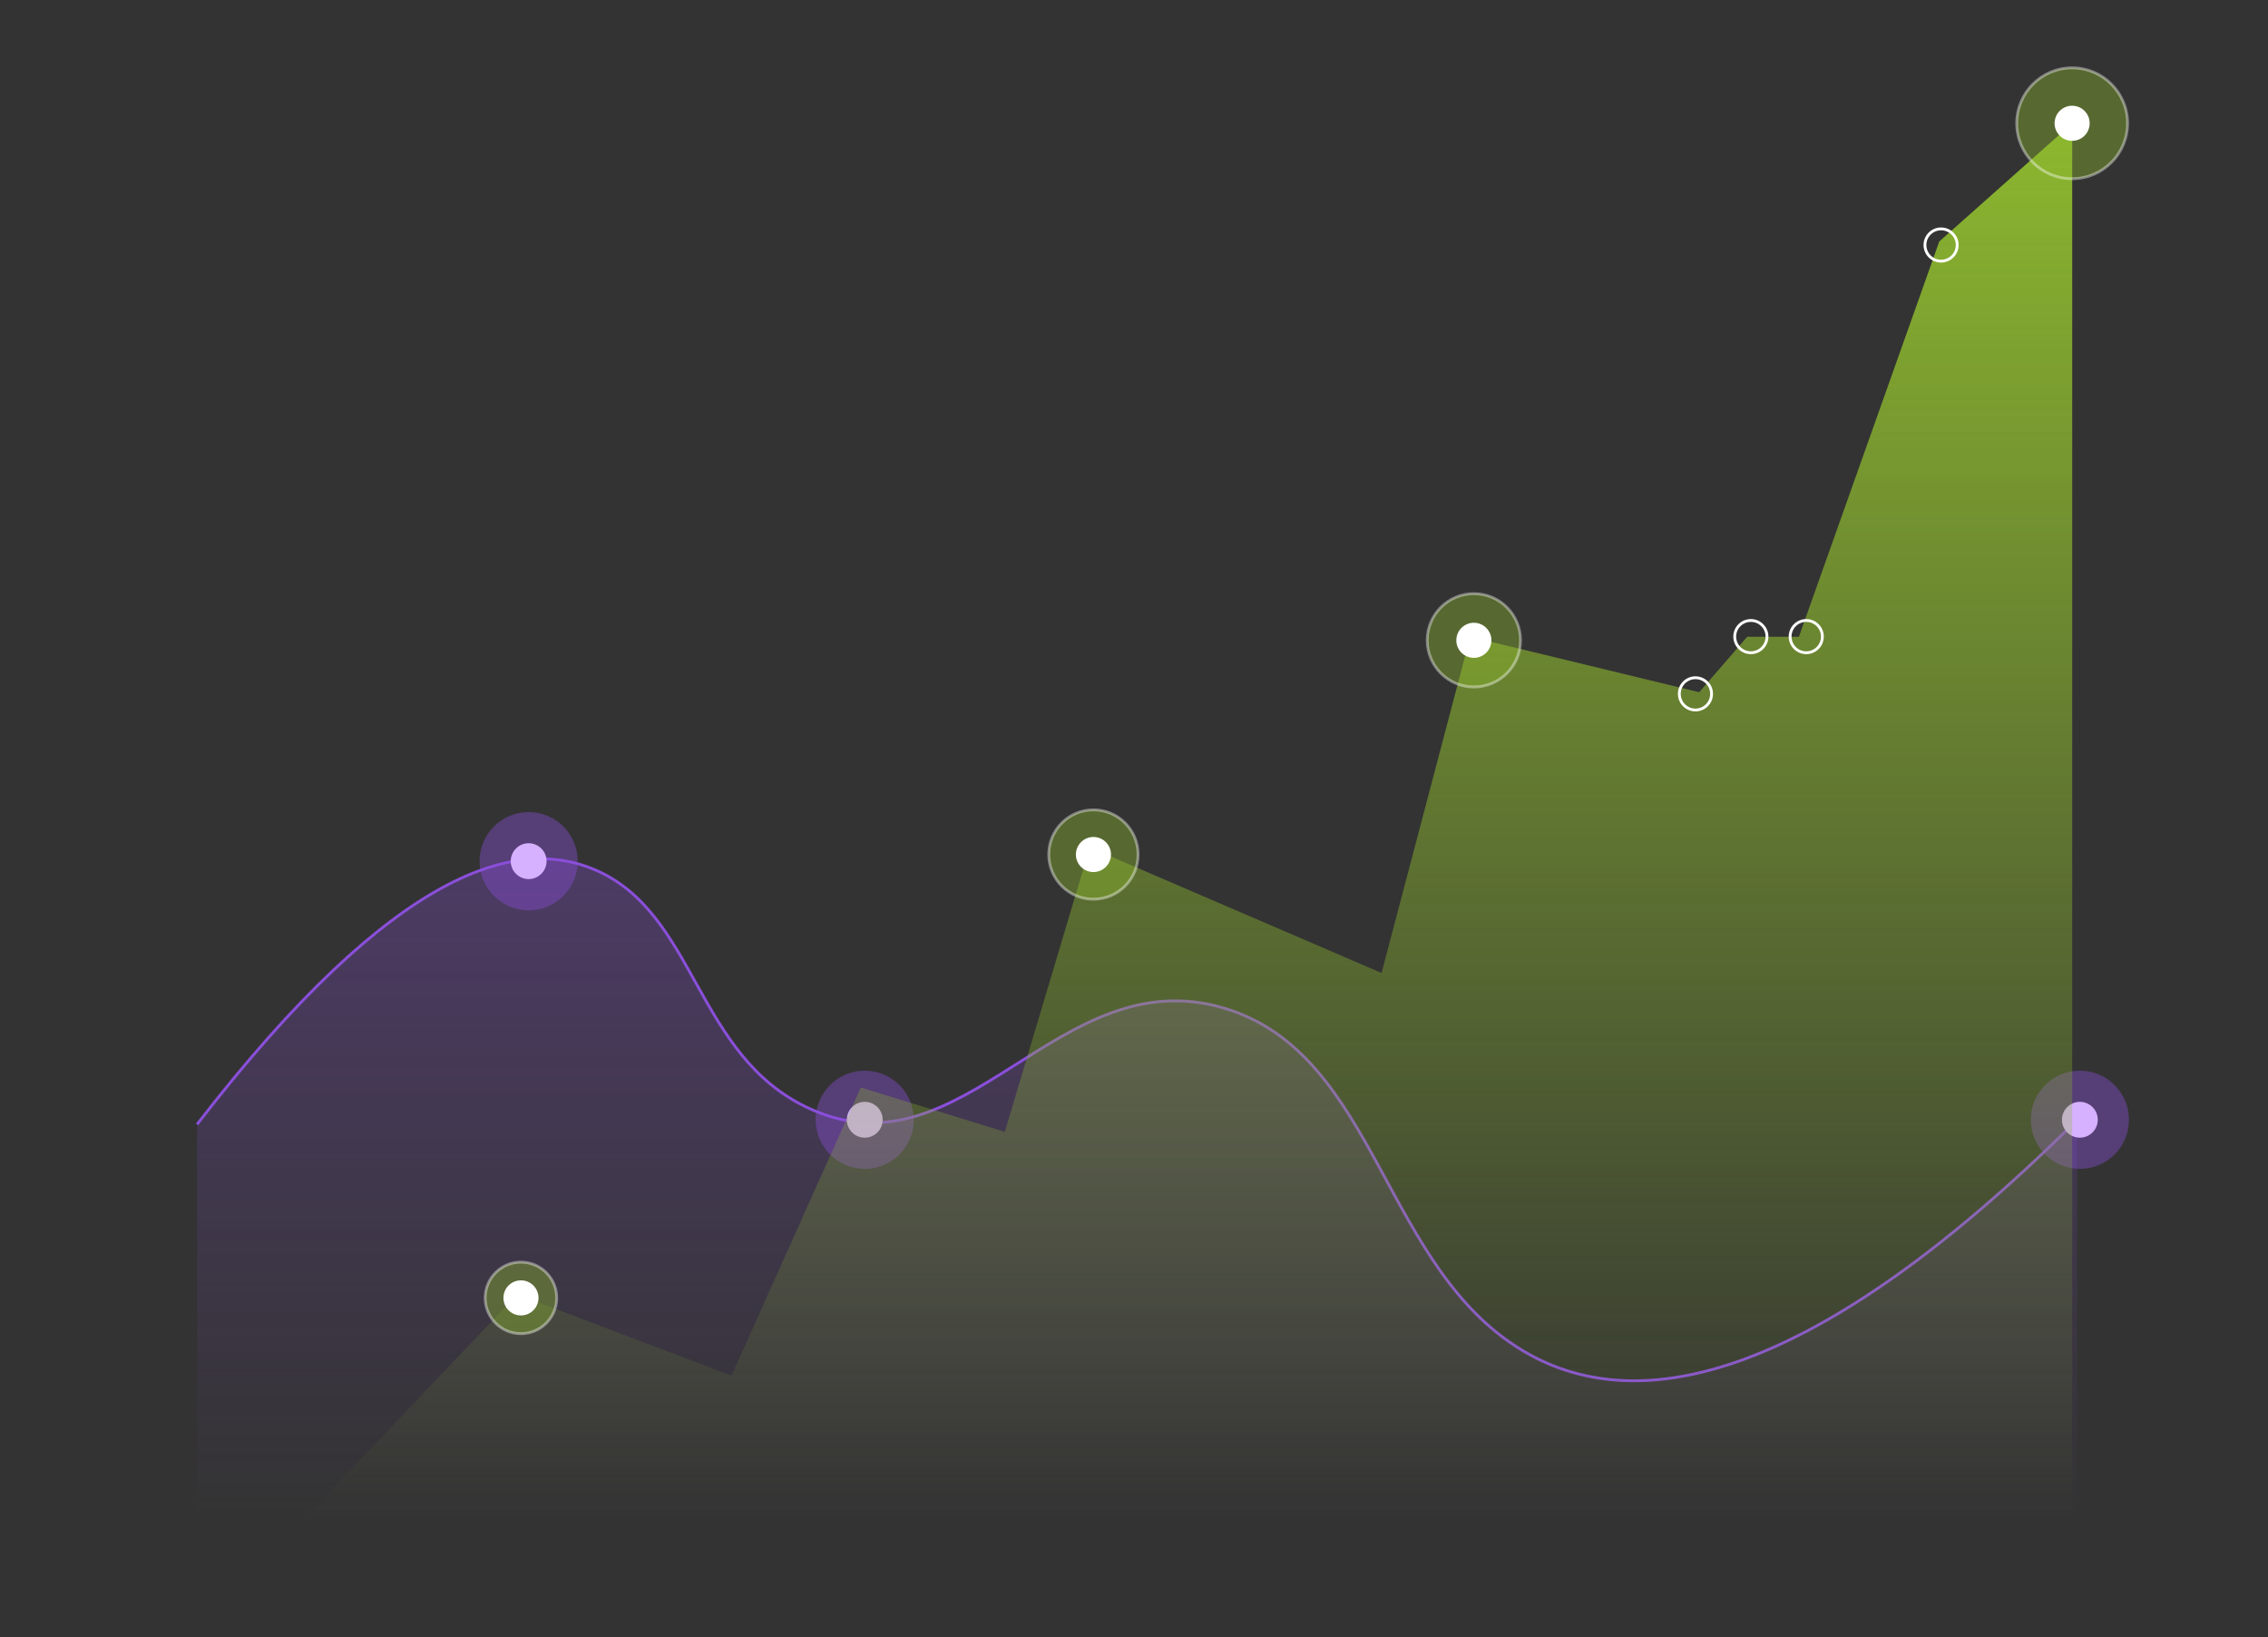 <svg width="801" height="578" viewBox="0 0 801 578" fill="none" xmlns="http://www.w3.org/2000/svg">
<rect x="0" y="0" width="801" height="578" fill="#333333" stroke="none"/>
<path opacity="0.3" d="M69.611 538.265V396.994C140.602 305.025 183.403 295.776 209.944 307.028C246.153 322.353 245.388 372.929 285.964 391.445C340.711 416.444 373.589 338.68 432.142 355.906C487.059 372.046 488.129 449.267 539.902 478.101C575.415 497.873 634.834 493.596 733.589 395.433V538.282H69.492H69.594L69.611 538.265Z" fill="url(#paint0_linear_1269_966)"/>
<path d="M69.602 396.994C140.592 305.025 183.394 295.776 209.934 307.028C246.143 322.353 245.379 372.929 285.955 391.445C340.701 416.444 373.58 338.68 432.133 355.906C487.049 372.046 488.12 449.267 539.893 478.101C575.405 497.873 634.824 493.596 733.579 395.433" stroke="#8A4FDA" stroke-miterlimit="10"/>
<path opacity="0.4" d="M204.044 304.063C204.044 313.639 196.281 321.402 186.705 321.402C177.13 321.402 169.367 313.639 169.367 304.063C169.367 294.488 177.13 286.725 186.705 286.725C196.281 286.725 204.044 294.488 204.044 304.063Z" fill="#8A4FDA"/>
<path opacity="0.4" d="M322.747 395.372C322.747 404.948 314.984 412.711 305.409 412.711C295.833 412.711 288.07 404.948 288.07 395.372C288.07 385.797 295.833 378.034 305.409 378.034C314.984 378.034 322.747 385.797 322.747 395.372Z" fill="#8A4FDA"/>
<path opacity="0.4" d="M751.895 395.372C751.895 404.948 744.133 412.711 734.557 412.711C724.981 412.711 717.219 404.948 717.219 395.372C717.219 385.797 724.981 378.034 734.557 378.034C744.133 378.034 751.895 385.797 751.895 395.372Z" fill="#8A4FDA"/>
<path d="M193.034 304.062C193.034 307.558 190.2 310.391 186.704 310.391C183.209 310.391 180.375 307.558 180.375 304.062C180.375 300.566 183.209 297.732 186.704 297.732C190.2 297.732 193.034 300.566 193.034 304.062Z" fill="#D6B1FF"/>
<path d="M311.737 395.37C311.737 398.866 308.903 401.7 305.408 401.7C301.912 401.7 299.078 398.866 299.078 395.37C299.078 391.875 301.912 389.041 305.408 389.041C308.903 389.041 311.737 391.875 311.737 395.37Z" fill="#D6B1FF"/>
<path d="M740.885 395.37C740.885 398.866 738.052 401.7 734.556 401.7C731.06 401.7 728.227 398.866 728.227 395.37C728.227 391.875 731.06 389.041 734.556 389.041C738.052 389.041 740.885 391.875 740.885 395.37Z" fill="#D6B1FF"/>
<path d="M182.695 457.029L107.039 536.598H731.854V43.529L684.895 85.271L635.327 224.843H617.065L600.108 244.409L519.234 224.843L487.928 343.545L384.88 299.195L354.878 399.635L304.006 383.982L258.351 485.726L182.695 457.029Z" fill="url(#paint1_linear_1269_966)"/>
<circle opacity="0.4" cx="731.828" cy="43.529" r="19.571" fill="#8CB72F" stroke="url(#paint2_linear_1269_966)"/>
<circle opacity="0.4" cx="520.535" cy="226.083" r="16.473" fill="#8CB72F" stroke="url(#paint3_linear_1269_966)"/>
<circle opacity="0.4" cx="386.172" cy="301.717" r="15.774" fill="#8CB72F" stroke="url(#paint4_linear_1269_966)"/>
<circle opacity="0.4" cx="183.985" cy="458.268" r="12.633" fill="#8CB72F" stroke="url(#paint5_linear_1269_966)"/>
<circle cx="183.993" cy="458.268" r="5.696" fill="white" stroke="url(#paint6_linear_1269_966)"/>
<circle cx="386.173" cy="301.718" r="5.696" fill="white" stroke="url(#paint7_linear_1269_966)"/>
<circle cx="520.532" cy="226.082" r="5.696" fill="white" stroke="url(#paint8_linear_1269_966)"/>
<circle cx="618.36" cy="224.778" r="5.696" stroke="url(#paint9_linear_1269_966)"/>
<circle cx="637.923" cy="224.778" r="5.696" stroke="url(#paint10_linear_1269_966)"/>
<circle cx="685.54" cy="86.51" r="5.696" stroke="url(#paint11_linear_1269_966)"/>
<circle cx="731.821" cy="43.529" r="5.696" fill="white" stroke="url(#paint12_linear_1269_966)"/>
<circle cx="598.79" cy="244.996" r="5.696" stroke="url(#paint13_linear_1269_966)"/>
<defs>
<linearGradient id="paint0_linear_1269_966" x1="401.54" y1="303.228" x2="401.54" y2="538.282" gradientUnits="userSpaceOnUse">
<stop stop-color="#884ED8"/>
<stop offset="1" stop-color="#884ED6" stop-opacity="0"/>
</linearGradient>
<linearGradient id="paint1_linear_1269_966" x1="419.447" y1="43.529" x2="419.447" y2="536.598" gradientUnits="userSpaceOnUse">
<stop stop-color="#8CB72F"/>
<stop offset="1" stop-color="#8CB72F" stop-opacity="0"/>
</linearGradient>
<linearGradient id="paint2_linear_1269_966" x1="732.206" y1="23.883" x2="732.206" y2="63.6" gradientUnits="userSpaceOnUse">
<stop stop-color="white"/>
<stop offset="1" stop-color="white"/>
</linearGradient>
<linearGradient id="paint3_linear_1269_966" x1="520.854" y1="209.469" x2="520.854" y2="243.055" gradientUnits="userSpaceOnUse">
<stop stop-color="white"/>
<stop offset="1" stop-color="white"/>
</linearGradient>
<linearGradient id="paint4_linear_1269_966" x1="386.478" y1="285.788" x2="386.478" y2="317.991" gradientUnits="userSpaceOnUse">
<stop stop-color="white"/>
<stop offset="1" stop-color="white"/>
</linearGradient>
<linearGradient id="paint5_linear_1269_966" x1="184.232" y1="445.413" x2="184.232" y2="471.401" gradientUnits="userSpaceOnUse">
<stop stop-color="white"/>
<stop offset="1" stop-color="white"/>
</linearGradient>
<linearGradient id="paint6_linear_1269_966" x1="184.109" y1="452.203" x2="184.109" y2="464.464" gradientUnits="userSpaceOnUse">
<stop stop-color="white"/>
<stop offset="1" stop-color="white"/>
</linearGradient>
<linearGradient id="paint7_linear_1269_966" x1="386.289" y1="295.653" x2="386.289" y2="307.914" gradientUnits="userSpaceOnUse">
<stop stop-color="white"/>
<stop offset="1" stop-color="white"/>
</linearGradient>
<linearGradient id="paint8_linear_1269_966" x1="520.648" y1="220.017" x2="520.648" y2="232.278" gradientUnits="userSpaceOnUse">
<stop stop-color="white"/>
<stop offset="1" stop-color="white"/>
</linearGradient>
<linearGradient id="paint9_linear_1269_966" x1="618.476" y1="218.713" x2="618.476" y2="230.974" gradientUnits="userSpaceOnUse">
<stop stop-color="white"/>
<stop offset="1" stop-color="white"/>
</linearGradient>
<linearGradient id="paint10_linear_1269_966" x1="638.039" y1="218.713" x2="638.039" y2="230.974" gradientUnits="userSpaceOnUse">
<stop stop-color="white"/>
<stop offset="1" stop-color="white"/>
</linearGradient>
<linearGradient id="paint11_linear_1269_966" x1="685.656" y1="80.445" x2="685.656" y2="92.706" gradientUnits="userSpaceOnUse">
<stop stop-color="white"/>
<stop offset="1" stop-color="white"/>
</linearGradient>
<linearGradient id="paint12_linear_1269_966" x1="731.937" y1="37.464" x2="731.937" y2="49.725" gradientUnits="userSpaceOnUse">
<stop stop-color="white"/>
<stop offset="1" stop-color="white"/>
</linearGradient>
<linearGradient id="paint13_linear_1269_966" x1="598.906" y1="238.931" x2="598.906" y2="251.192" gradientUnits="userSpaceOnUse">
<stop stop-color="white"/>
<stop offset="1" stop-color="white"/>
</linearGradient>
</defs>
</svg>
